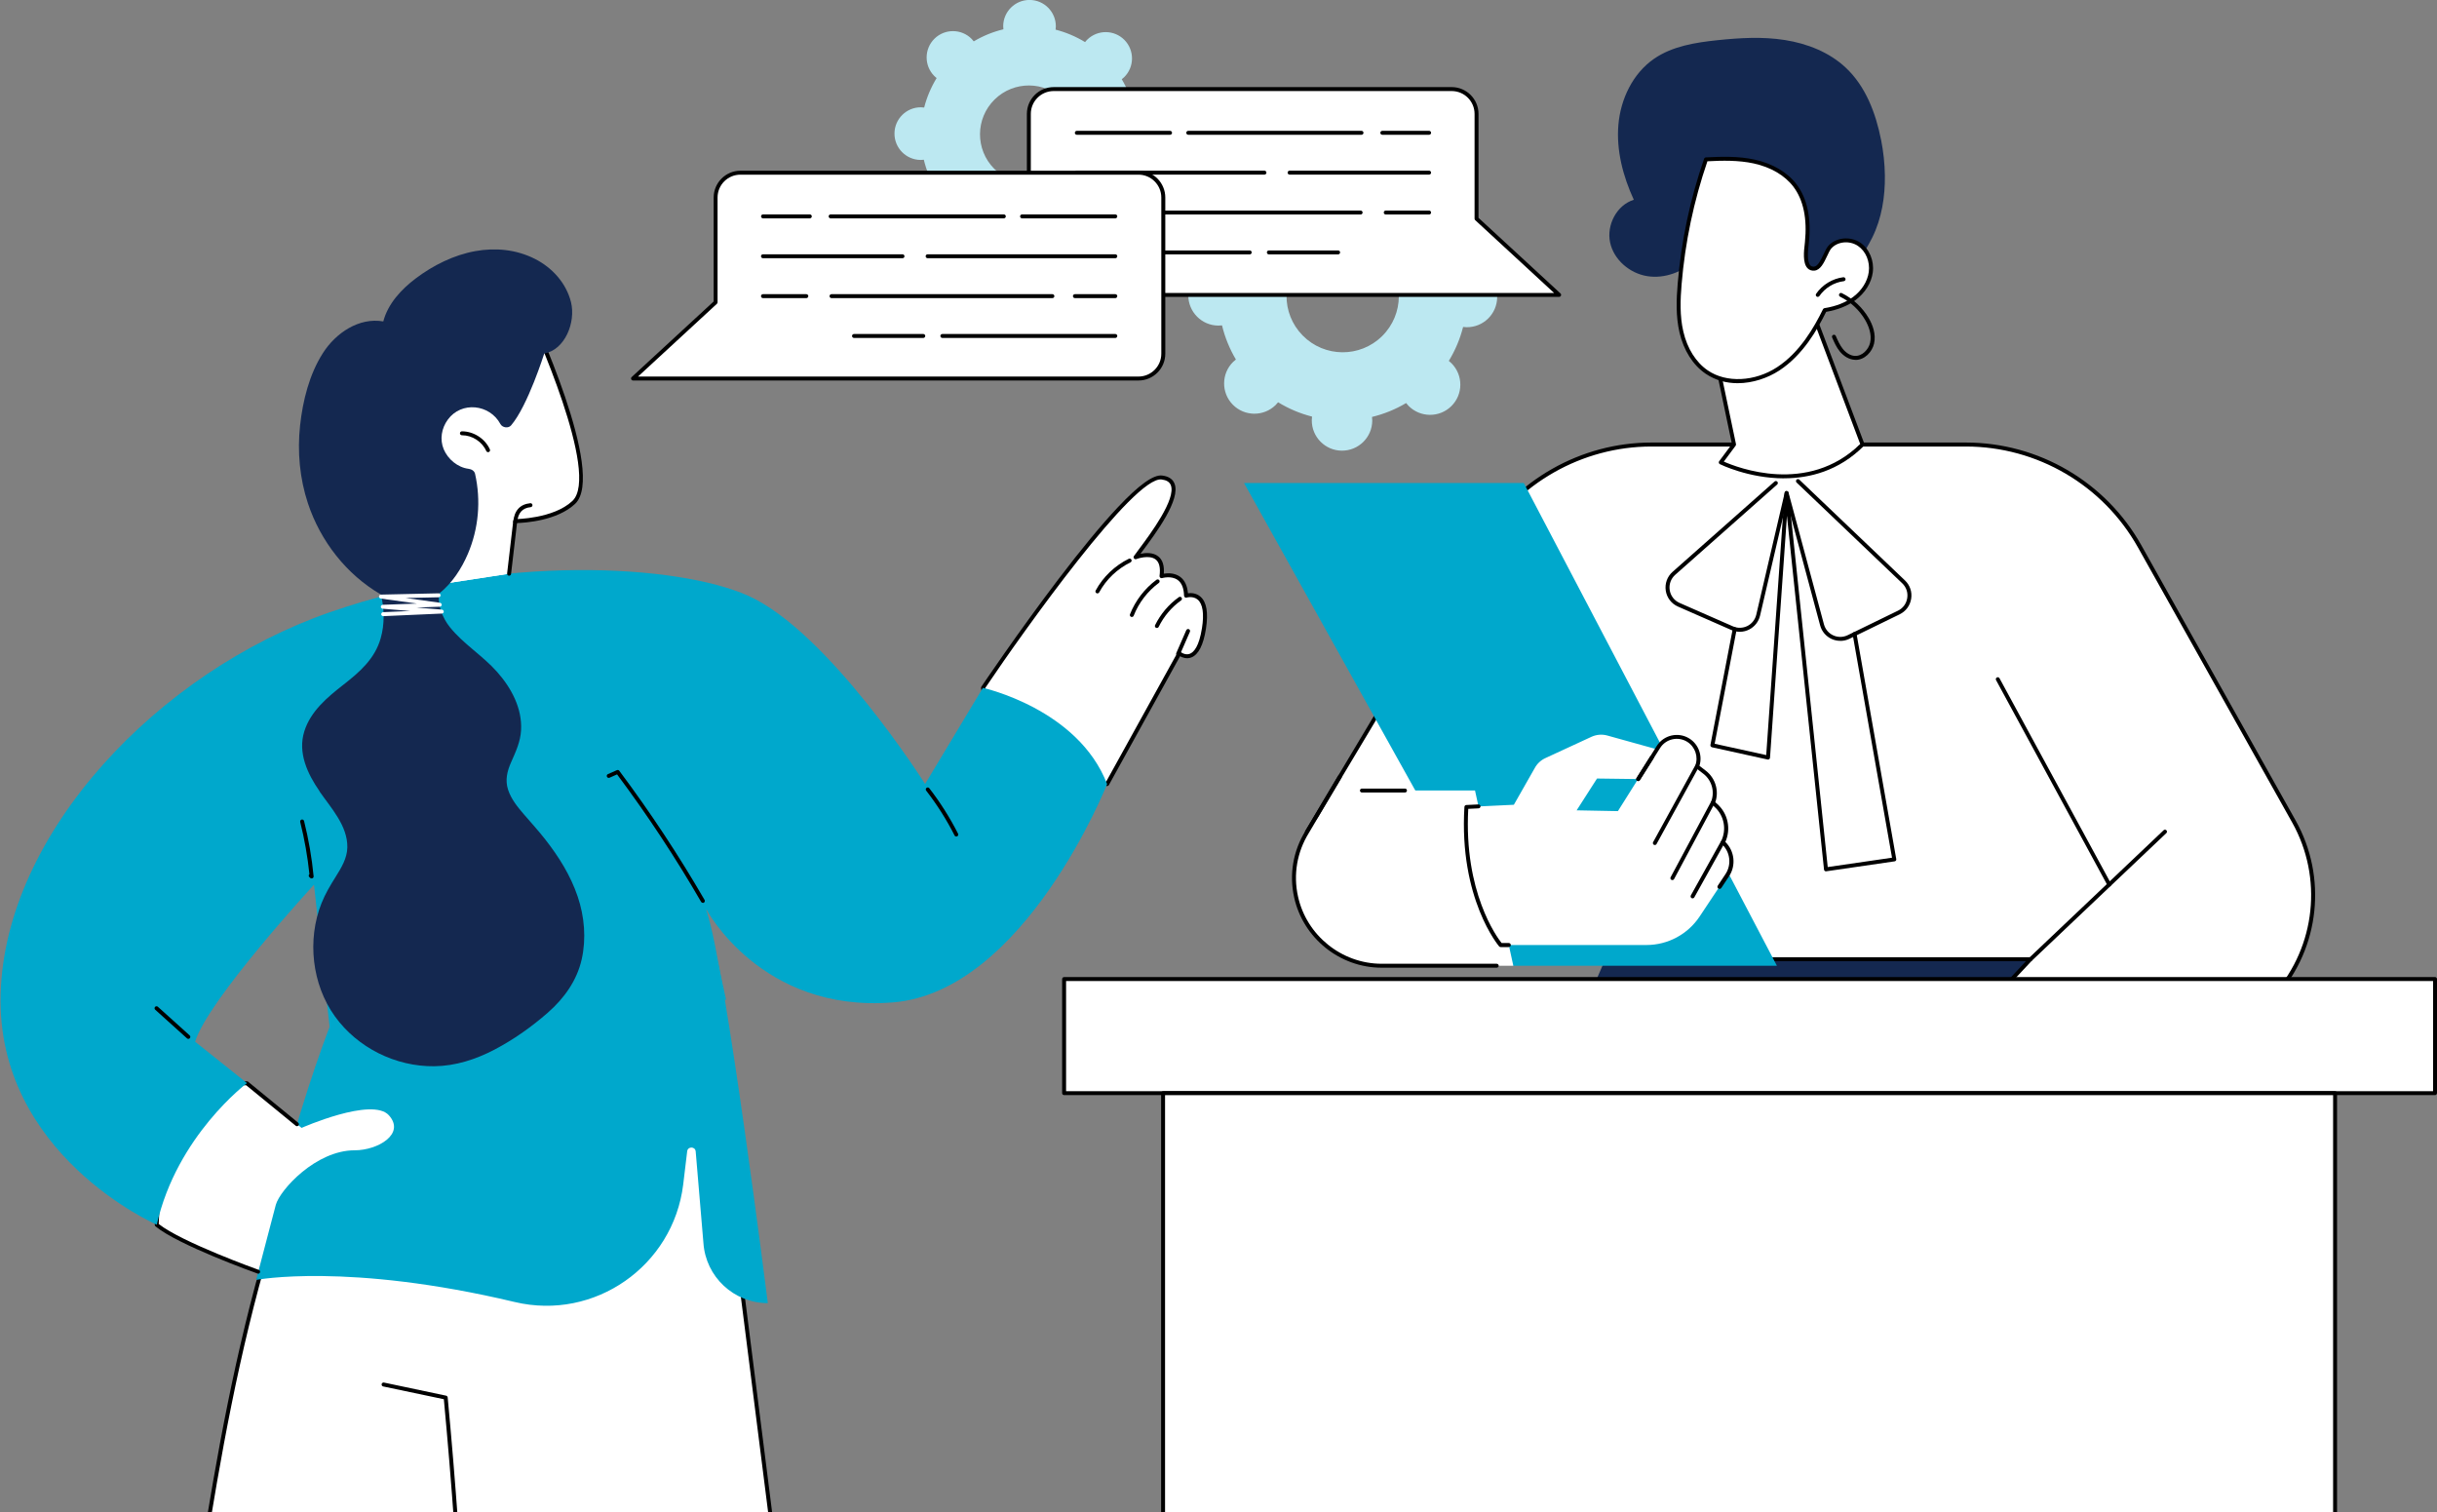 <?xml version="1.0" encoding="UTF-8"?><svg id="Illustration" xmlns="http://www.w3.org/2000/svg" width="494.93" height="307.05" xmlns:xlink="http://www.w3.org/1999/xlink" viewBox="0 0 494.93 307.05"><rect x="0" y="0" width="494.93" height="307.05" fill="#808080" stroke="none"/><defs><clipPath id="clippath"><rect x="-5.07" y="37.54" width="252.55" height="295.41" style="fill:none;"/></clipPath></defs><path d="m434.66,328.73h-73.72l5.88-45.58-28.36,45.58h-70.8l63.91-146.66,80.8-5.53,15.59,43.92c11.2,31.55,14.09,65.47,8.39,98.47l-1.69,9.8Z" style="fill:#142850;"/><path d="m265.4,168.95l35.25-58.98c7.3-12.22,20.49-19.7,34.72-19.7h63.88c14.63,0,28.12,7.9,35.28,20.67l31.34,55.9c6.35,11.33,4.86,25.43-3.72,35.19l-42.96,48.83-18.23-20.63c-5.98-6.77-5.84-16.98.33-23.58l11.08-11.85h-86.32l-60.65-25.86Z" style="fill:#fff;"/><path d="m419.19,251.26c-.12,0-.22-.05-.3-.14l-18.23-20.63c-6.15-6.96-6.01-17.33.34-24.12l10.45-11.17h-85.39c-.05,0-.11-.01-.16-.03l-60.65-25.86c-.11-.05-.19-.13-.22-.24-.04-.11-.02-.23.04-.33l35.25-58.98c7.33-12.27,20.77-19.89,35.06-19.89h63.88c14.76,0,28.41,8,35.63,20.87l31.34,55.9c6.42,11.46,4.91,25.78-3.77,35.65l-42.96,48.83c-.08.09-.19.14-.3.14h0Zm-93.05-56.86h86.24c.16,0,.3.09.37.24.06.15.03.32-.08.43l-11.08,11.85c-6.06,6.48-6.2,16.38-.33,23.04l17.93,20.29,42.66-48.49c8.45-9.61,9.93-23.56,3.67-34.72l-31.34-55.9c-7.08-12.62-20.46-20.46-34.93-20.46h-63.88c-14.01,0-27.18,7.47-34.37,19.5l-35.01,58.58,60.15,25.64Z"/><path d="m419.36,244.62l-15.74-17.69c-4.33-4.87-4.11-12.26.49-16.87,2.29-2.29,6.21-1.21,7,1.93l8.25,32.63Z" style="fill:#fff;"/><path d="m419.36,245.02c-.11,0-.22-.05-.3-.13l-15.74-17.69c-4.47-5.02-4.24-12.67.51-17.42,1.18-1.18,2.84-1.62,4.45-1.18,1.61.44,2.81,1.67,3.22,3.29l8.25,32.63c.05.18-.04.37-.2.45-.06.03-.12.05-.19.05Zm-12.32-35.79c-.98,0-1.93.39-2.65,1.11-4.45,4.45-4.66,11.62-.48,16.32l14.65,16.46-7.85-31.04c-.34-1.33-1.33-2.35-2.66-2.71-.34-.09-.68-.14-1.02-.14Z"/><path d="m412.37,195.21c-.11,0-.21-.04-.29-.13-.15-.16-.15-.41.02-.57l27.31-25.91c.16-.15.41-.15.57.02.15.16.15.41-.02.57l-27.31,25.91c-.08.07-.18.11-.28.11Z"/><path d="m428.37,180.03c-.14,0-.28-.08-.35-.21l-22.64-41.7c-.11-.19-.03-.44.16-.54.19-.11.44-.03.54.16l22.64,41.7c.11.19.03.44-.16.54-.06.03-.13.05-.19.05Z"/><path d="m373.74,130.14c-.6,0-1.2-.13-1.76-.38-1.15-.53-2-1.53-2.33-2.76l-6.78-25.23-5.42,23.25c-.29,1.23-1.1,2.26-2.23,2.83-1.13.57-2.44.6-3.6.09l-10.84-4.76c-1.33-.58-2.26-1.79-2.48-3.22-.22-1.43.29-2.87,1.38-3.83l20.71-18.34c.17-.15.42-.13.57.03.15.17.13.42-.03.57l-20.71,18.34c-.88.78-1.3,1.94-1.12,3.1.18,1.16.93,2.14,2.01,2.61l10.84,4.76c.94.41,2,.38,2.92-.07.92-.46,1.57-1.29,1.81-2.29l5.78-24.8c.04-.18.2-.31.38-.31.17,0,.35.12.39.3l7.2,26.77c.27.99.96,1.81,1.89,2.23.94.43,2,.41,2.93-.04l10.2-4.97c1.03-.5,1.71-1.43,1.89-2.56.18-1.13-.2-2.23-1.02-3.01l-21.45-20.46c-.16-.15-.17-.41-.01-.57.15-.16.41-.17.57-.01l21.45,20.46c1.02.97,1.48,2.33,1.26,3.72-.22,1.39-1.07,2.54-2.33,3.16l-10.2,4.97c-.59.29-1.22.43-1.85.43Z"/><path d="m370.84,176.95c-.09,0-.18-.03-.25-.08-.09-.07-.14-.17-.15-.28l-7.53-71.85-3.44,49.14c0,.12-.07.22-.16.29-.09.07-.21.1-.33.07l-11.3-2.49c-.21-.05-.35-.25-.31-.47l4.53-23.57c.04-.22.25-.36.47-.32.22.04.36.25.32.47l-4.46,23.18,10.47,2.3,3.73-53.26c.01-.21.19-.37.39-.37.21,0,.38.15.41.36l7.96,76.01,13.06-1.9-8-45.37c-.04-.22.11-.43.33-.46.22-.04.43.11.46.33l8.07,45.78c.02.11,0,.22-.07.3-.06.09-.16.15-.27.16l-13.88,2.02s-.04,0-.06,0Z"/><polygon points="307.26 196.12 252.65 98.09 309.47 98.09 360.87 196.12 307.26 196.12" style="fill:#00a8cc;"/><path d="m280.59,196.12h26.75l-7.78-35.59h-18.96c-11.36,0-19.81,10.5-17.38,21.59,1.79,8.17,9.02,13.99,17.38,13.99Z" style="fill:#fff;"/><path d="m303.96,196.52h-23.37c-8.49,0-15.96-6.02-17.77-14.31-1.02-4.64-.2-9.42,2.29-13.45l6.66-11.25c.11-.19.36-.25.55-.14.19.11.25.36.14.55l-6.66,11.26c-2.39,3.86-3.17,8.42-2.19,12.86,1.73,7.92,8.88,13.68,16.99,13.68h23.37c.22,0,.4.18.4.4s-.18.4-.4.4Z"/><path d="m285.34,160.94h-8.75c-.22,0-.4-.18-.4-.4s.18-.4.4-.4h8.75c.22,0,.4.18.4.4s-.18.4-.4.4Z"/><path d="m297.81,163.89l9.64-.46,4.25-7.47c.48-.88,1.23-1.58,2.14-2l9.37-4.33c1.01-.46,2.15-.56,3.22-.26l10.08,2.8-3.83,6.04-8.34-.11-4.14,6.46,8.38.16,8.2-13.03c1.3-2.06,4.01-2.68,6.08-1.4,1.8,1.12,2.55,3.36,1.78,5.34l1.54,1.19c1.88,1.45,2.56,3.97,1.67,6.17l.63.57c2.1,1.89,2.67,4.95,1.39,7.48,1.93,1.69,2.31,4.55.89,6.68l-5.58,8.4c-2.4,3.61-6.45,5.79-10.79,5.79h-29.62s-8.09-9.33-6.96-28.04Z" style="fill:#fff;"/><path d="m306.42,192.33h-1.66c-.12,0-.23-.05-.3-.14-.08-.09-8.18-9.67-7.05-28.33.01-.2.18-.37.38-.38l2.46-.12c.22,0,.41.16.42.38.01.22-.16.41-.38.42l-2.1.1c-.92,16.87,5.81,26.04,6.77,27.25h1.47c.22,0,.4.18.4.4s-.18.4-.4.4Z"/><path d="m349.19,180.5c-.08,0-.15-.02-.22-.07-.18-.12-.23-.37-.11-.56l1.57-2.36c1.3-1.96.95-4.61-.82-6.16-.14-.12-.18-.32-.09-.48,1.19-2.35.66-5.23-1.3-7l-.63-.57c-.12-.11-.17-.29-.1-.45.82-2.02.18-4.37-1.54-5.7l-1.54-1.19c-.14-.11-.19-.3-.13-.46.69-1.79,0-3.83-1.62-4.85-1.87-1.17-4.35-.6-5.52,1.27l-4.09,6.51c-.12.19-.37.24-.55.13-.19-.12-.24-.37-.13-.55l4.09-6.51c1.41-2.24,4.38-2.92,6.63-1.52,1.87,1.17,2.7,3.46,2.05,5.54l1.32,1.02c1.93,1.5,2.69,4.08,1.9,6.37l.43.39c2.15,1.94,2.79,5.06,1.61,7.68,1.88,1.84,2.21,4.79.74,7l-1.57,2.36c-.08.12-.2.18-.33.18Z"/><path d="m332.68,158.61c-.07,0-.15-.02-.21-.06-.19-.12-.24-.37-.12-.55l2.77-4.36c.12-.19.37-.24.55-.12.19.12.24.37.12.55l-2.77,4.36c-.08.12-.21.19-.34.19Z"/><path d="m336.08,171.61c-.07,0-.13-.02-.19-.05-.19-.11-.27-.35-.16-.54l8.55-15.57c.11-.19.35-.27.54-.16.19.11.27.35.16.54l-8.55,15.57c-.07.13-.21.21-.35.21Z"/><path d="m339.64,178.73c-.06,0-.13-.02-.19-.05-.2-.1-.27-.35-.16-.54l8.2-15.32c.1-.2.35-.27.54-.16.2.1.27.35.16.54l-8.2,15.32c-.07.13-.21.21-.35.21Z"/><path d="m343.74,182.44c-.07,0-.13-.02-.19-.05-.19-.11-.26-.35-.16-.55l6.12-10.99c.11-.19.35-.26.55-.16.19.11.26.35.16.55l-6.12,10.99c-.07.13-.21.21-.35.21Z"/><path d="m411.11,211.99l-8.9,2.44-21.55-11.1c-2.8-1.44-6.2.76-5.85,3.9.16,1.39.68,2.87,1.84,4.27,3.96,4.77,5.54,4.89,4.67,8.12-.66,2.43-16.79,18.28-24.75,25.98-2.48,2.4-2.77,6.26-.69,9.01l.13.18-.03.03c-1.66,1.83-1.67,4.62-.04,6.47,1.55,1.76,4.14,2.15,6.14.95l1.14-.69c1.8,1.8,4.54,2.27,6.84,1.17l47.94-23.02-6.9-27.71Z" style="fill:#fff;"/><path d="m367.47,263.71c-1.56,0-3.1-.57-4.3-1.66l-.88.53c-2.17,1.31-4.97.88-6.65-1.02-1.71-1.93-1.75-4.8-.15-6.78-2.13-2.9-1.8-6.95.8-9.46,14.98-14.51,24.19-24.15,24.64-25.8.58-2.14.06-2.69-1.87-4.72-.73-.77-1.63-1.73-2.72-3.04-1.09-1.32-1.74-2.83-1.93-4.48-.18-1.58.51-3.07,1.84-3.99,1.37-.94,3.13-1.06,4.59-.31l21.41,11.03,8.75-2.4c.1-.03.22-.01.31.04.09.05.16.14.19.25l6.9,27.71c.05.18-.04.38-.22.46l-47.94,23.02c-.88.42-1.83.63-2.76.63Zm-4.25-2.56c.1,0,.21.04.28.12,1.68,1.68,4.24,2.12,6.38,1.09l47.65-22.88-6.72-26.99-8.5,2.34c-.1.03-.2.02-.29-.03l-21.55-11.1c-1.2-.62-2.64-.52-3.77.25-1.08.75-1.64,1.96-1.5,3.24.17,1.5.76,2.87,1.75,4.06,1.07,1.29,1.96,2.24,2.68,3,1.95,2.06,2.75,2.91,2.06,5.48-.63,2.35-13.86,15.53-24.85,26.17-2.33,2.25-2.61,5.9-.65,8.48l.13.18c.12.15.11.37-.02.51,0,0-.03.03-.03.03-1.52,1.68-1.54,4.23-.04,5.94,1.42,1.61,3.79,1.98,5.64.87l1.14-.69c.06-.04.14-.06.21-.06Z"/><path d="m356.01,255.19c-.13,0-.25-.06-.33-.17-.13-.18-.08-.43.1-.56l26.51-18.2c.18-.13.43-.08.56.1.13.18.08.43-.1.56l-26.51,18.2c-.07.05-.15.07-.23.07Z"/><path d="m363.23,261.95c-.13,0-.26-.07-.34-.19-.12-.19-.06-.44.13-.55l24.77-15.52c.19-.12.44-.06.55.13.12.19.06.44-.13.55l-24.77,15.52c-.07.04-.14.06-.21.06Z"/><polygon points="366 57.76 378.26 90.27 363.06 96.45 349.47 93.89 352.17 90.27 347.86 69.74 366 57.76" style="fill:#fff;"/><path d="m362.31,97.14c-7.18,0-12.92-2.83-13.02-2.88-.11-.05-.18-.15-.21-.27-.03-.12,0-.24.07-.33l2.59-3.48-4.27-20.36c-.03-.16.03-.33.17-.42l18.14-11.98c.1-.07.23-.08.34-.05.12.04.21.13.25.24l12.26,32.51c.06.15.02.31-.09.43-5.1,5.1-11.04,6.58-16.23,6.58Zm-12.22-3.4c2.67,1.19,17.06,6.84,27.7-3.57l-11.99-31.8-17.49,11.55,4.25,20.27c.02.11,0,.23-.07.32l-2.4,3.23Z"/><path d="m382.02,28.39c-1.07-5.42-3.13-10.86-7.16-14.64-3.35-3.15-7.82-4.9-12.37-5.62s-9.18-.44-13.75.04c-4.47.47-9.11,1.21-12.81,3.76-4.32,2.98-6.8,8.17-7.25,13.4-.45,5.22.94,10.47,3.13,15.24-3.46,1.07-5.56,5.1-4.82,8.64.74,3.54,3.98,6.3,7.55,6.87,3.58.57,7.32-.88,9.89-3.43,2.76-2.73,4.58-6.81,8.3-7.93,1.98,2.13,3.57,4.59,5.35,6.89,1.78,2.3,3.82,4.49,6.4,5.83,2.58,1.34,5.8,1.73,8.4.41,1.84-.94,3.53-2.77,4.52-4.57.92-1.69,2.01-3.34,2.86-5.08,1.9-3.88,2.6-8.26,2.54-12.56-.03-2.43-.3-4.86-.77-7.25Z" style="fill:#142850;"/><path d="m371.63,50.17c1.45-1.6,4.13-1.77,5.93-.56,1.8,1.21,2.66,3.54,2.37,5.68-.29,2.14-1.62,4.06-3.35,5.35-1.74,1.29-3.85,2-5.99,2.34-2.26,4.61-5.15,9.12-9.46,11.93-4.3,2.81-10.29,3.54-14.53.64-2.71-1.85-4.39-4.93-5.13-8.12-.74-3.19-.63-6.51-.36-9.78.71-8.61,2.51-17.13,5.35-25.29,3.27-.17,6.58-.26,9.77.44,3.2.7,6.31,2.26,8.29,4.86,2.45,3.22,2.85,7.57,2.43,11.59-.13,1.26-.85,5.47,1.47,5.31,1.56-.11,2.28-3.37,3.2-4.39Z" style="fill:#fff;"/><path d="m352.91,77.82c-2.26,0-4.52-.57-6.53-1.94-2.57-1.76-4.45-4.73-5.29-8.36-.77-3.32-.63-6.72-.37-9.9.72-8.65,2.52-17.19,5.37-25.39.05-.15.2-.26.36-.27,3.2-.16,6.61-.27,9.88.45,3.64.79,6.67,2.57,8.52,5.01,2.18,2.87,3.03,6.87,2.51,11.87-.01.11-.03.24-.04.39-.12,1.03-.41,3.43.35,4.22.19.19.42.27.74.25.78-.05,1.41-1.41,1.93-2.49.33-.7.64-1.36,1-1.76,1.54-1.7,4.43-1.98,6.45-.63,1.85,1.24,2.87,3.68,2.55,6.06-.29,2.13-1.57,4.17-3.51,5.62-1.58,1.17-3.58,1.97-5.96,2.38-1.81,3.67-4.75,8.8-9.51,11.91-2.33,1.52-5.38,2.58-8.45,2.58Zm-6.15-45.07c-2.77,8.06-4.53,16.45-5.24,24.94-.26,3.12-.4,6.45.35,9.65.8,3.44,2.56,6.24,4.96,7.88,3.76,2.58,9.56,2.31,14.08-.65,4.67-3.05,7.56-8.18,9.32-11.77.06-.12.17-.2.3-.22,2.34-.37,4.29-1.14,5.81-2.27,1.77-1.32,2.93-3.17,3.19-5.08.28-2.09-.6-4.22-2.2-5.29-1.7-1.14-4.12-.92-5.4.5-.28.31-.57.92-.87,1.57-.63,1.34-1.35,2.87-2.6,2.95-.56.04-1.03-.13-1.38-.5-1.01-1.07-.72-3.54-.56-4.87.02-.14.03-.27.04-.38.49-4.8-.3-8.6-2.35-11.31-1.74-2.29-4.6-3.96-8.05-4.71-3.09-.67-6.33-.6-9.4-.44Zm24.88,17.42h0,0Z"/><path d="m369.17,60.29c-.08,0-.16-.02-.23-.07-.18-.13-.23-.37-.1-.56,1.25-1.83,3.32-3.09,5.52-3.36.22-.02.42.13.45.35.03.22-.13.42-.35.45-1.98.24-3.83,1.37-4.96,3.02-.08.11-.2.17-.33.17Z"/><path d="m376.82,73.06c-.08,0-.16,0-.24,0-1.05-.08-2.12-.69-2.93-1.68-.7-.86-1.14-1.87-1.56-2.84-.09-.2,0-.44.21-.53.2-.09.44,0,.53.21.4.92.82,1.88,1.45,2.66.67.82,1.53,1.33,2.36,1.39,1.55.12,2.84-1.3,3.16-2.67.39-1.7-.32-3.42-.97-4.56-1.18-2.05-3.01-3.75-5.13-4.79-.2-.1-.28-.34-.18-.54.1-.2.34-.28.54-.18,2.27,1.11,4.21,2.93,5.48,5.11.73,1.26,1.51,3.18,1.06,5.14-.38,1.66-1.87,3.31-3.76,3.31Z"/><rect x="216.11" y="198.82" width="278.42" height="23.17" style="fill:#fff;"/><path d="m494.53,222.39H216.11c-.22,0-.4-.18-.4-.4v-23.17c0-.22.18-.4.4-.4h278.42c.22,0,.4.18.4.4v23.17c0,.22-.18.4-.4.4Zm-278.01-.8h277.61v-22.37H216.51v22.37Z"/><rect x="236.21" y="221.99" width="238.02" height="110.75" style="fill:#fff;"/><path d="m474.23,333.15c-.22,0-.4-.18-.4-.4v-110.35h-237.22v110.35c0,.22-.18.4-.4.4s-.4-.18-.4-.4v-110.75c0-.22.18-.4.4-.4h238.02c.22,0,.4.18.4.4v110.75c0,.22-.18.4-.4.4Z"/><g style="clip-path:url(#clippath);"><path d="m103.67,207.54l39.94-1.27s37.52,293.55,41.79,338.45l9.95,10.76c3.15,3.41.73,8.93-3.9,8.93h-75.4c-9.05,0-16.45-7.2-16.69-16.25l-4.22-156.75s-12.8,93.96-78.71,154.48l3.5,5.11c3.89,5.69-.18,13.41-7.07,13.41H2.89c-11.83,0-22.95-8.9-30.95-17.63-10.06-10.99-13-15.32-21.51-29.24-2.09-3.43-4.26-10.29-.24-15.49,17.03-22.01,64.48-84.51,76.36-112.82,14.55-34.68,12.68-123.39,46.25-179.55l30.86-2.13Z" style="fill:#fff;"/><path d="m191.44,564.81h-75.4c-9.33,0-16.84-7.31-17.09-16.64l-4.11-152.55c-1.45,8.11-5.43,27.27-13.98,50.47-6.65,18.05-14.73,34.99-24,50.33-11.53,19.08-24.96,35.74-39.92,49.52l3.3,4.83c1.91,2.8,2.11,6.25.53,9.25-1.58,3-4.55,4.79-7.94,4.79H2.89c-12.39,0-23.83-9.66-31.24-17.76-9.95-10.87-12.97-15.26-21.55-29.3-2.06-3.37-4.42-10.51-.21-15.95,19.05-24.62,64.62-84.88,76.3-112.73,5.49-13.08,8.62-33.82,12.25-57.83,5.85-38.68,13.12-86.81,34.03-121.77.07-.11.19-.19.32-.19l30.86-2.13s0,0,.01,0l39.94-1.27c.21,0,.38.14.41.35.37,2.93,37.49,293.47,41.78,338.33l9.86,10.66c1.57,1.69,1.97,4.06,1.04,6.17-.92,2.11-2.93,3.43-5.24,3.43Zm-96.31-173.8s.01,0,.02,0c.21.01.37.18.38.39l4.22,156.75c.24,8.89,7.39,15.86,16.29,15.86h75.4c1.98,0,3.71-1.13,4.5-2.95.79-1.82.45-3.85-.89-5.31l-9.95-10.76c-.06-.06-.1-.15-.1-.23-4.16-43.66-40.23-326.22-41.75-338.08l-39.56,1.26-30.64,2.12c-20.74,34.81-27.99,82.76-33.81,121.3-3.64,24.06-6.78,44.84-12.31,58.02-11.73,27.94-57.34,88.27-76.41,112.91-3.94,5.09-1.69,11.85.26,15.04,8.55,13.99,11.56,18.36,21.46,29.18,7.31,7.98,18.55,17.49,30.65,17.49h9.96c3.09,0,5.79-1.63,7.23-4.36,1.44-2.73,1.26-5.88-.49-8.42l-3.5-5.11c-.11-.16-.09-.39.06-.52,33.99-31.2,53.54-71.48,63.97-99.77,11.29-30.66,14.59-54.23,14.62-54.46.03-.2.2-.35.4-.35Z"/><path d="m95.69,387.86c-.22,0-.4-.18-.4-.4-.22-34.35-1.95-69.1-5.15-103.31l-12.32-2.59c-.22-.05-.36-.26-.31-.48.05-.22.26-.36.48-.31l12.61,2.66c.17.04.3.18.32.36,3.22,34.32,4.96,69.2,5.18,103.67,0,.22-.18.4-.4.4h0Z"/><path d="m71.08,198.85s-8.77,16.48-19.04,61.07c0,0,18.59-3.58,52.49,4.49,16.22,3.86,32.18-7.3,34.22-23.84.3-2.47.58-4.75.81-6.76.12-1.04,1.64-1.02,1.73.03l1.57,18.59c.47,6.87,6.19,12.21,13.08,12.21,0,0-8.59-68.3-12.37-79.38l-72.49,13.59Z" style="fill:#00a8cc;"/><path d="m33.09,219.98h17.08l11.08,9.07s14.34-6.34,17.73-2.56c3.4,3.78-2.23,7.11-6.95,7.11-7.87,0-15.14,8.01-16.01,11.05l-3.57,13.6s-15.98-5.71-20.6-9.52l1.25-28.75Z" style="fill:#fff;"/><path d="m52.44,258.65s-.09,0-.14-.02c-.66-.23-16.1-5.78-20.72-9.58-.1-.08-.15-.2-.15-.33l1.25-28.75c0-.21.19-.38.4-.38h17.07c.09,0,.18.03.25.09l10.16,8.32c.17.14.2.39.06.56-.14.17-.39.2-.56.06l-10.05-8.22h-16.55l-1.22,28.17c4.71,3.72,20.17,9.27,20.32,9.32.21.07.32.3.24.51-.06.16-.21.27-.38.27Z"/><path d="m201.85,150.35l-2.23-10.66s29.3-43.57,36.33-42.71c7.03.85-3.56,13.62-5.32,16.19,0,0,6.11-2.35,5.27,3.85,0,0,4.83-1.47,4.98,3.95,0,0,4.92-1.54,3.64,6.64-1.29,8.18-5.01,5.1-5.01,5.1l-14.67,26.53-22.98-8.88Z" style="fill:#fff;"/><path d="m224.84,159.64s-.1,0-.14-.03l-22.98-8.88c-.13-.05-.22-.16-.25-.29l-2.23-10.66c-.02-.11,0-.22.06-.31.07-.11,7.43-11.03,15.54-21.7,4.77-6.27,8.87-11.24,12.19-14.76,4.28-4.55,7.22-6.65,8.98-6.44,1.28.15,2.12.69,2.5,1.59,1.38,3.22-3.78,10.14-6.55,13.85-.12.16-.23.31-.33.45,1.03-.21,2.54-.31,3.6.53.88.69,1.25,1.87,1.13,3.51.77-.12,2.16-.19,3.29.62.94.68,1.48,1.81,1.61,3.36.61-.08,1.66-.07,2.53.68,1.26,1.08,1.63,3.27,1.13,6.51-.52,3.33-1.53,5.3-2.99,5.85-.94.35-1.79.02-2.27-.25l-14.46,26.15c-.07.13-.21.21-.35.21Zm-22.64-9.58l22.45,8.68,14.5-26.23c.06-.1.16-.18.28-.2.12-.02.24,0,.33.09,0,0,.92.74,1.88.37.8-.31,1.88-1.46,2.47-5.22.46-2.9.16-4.9-.86-5.77-.95-.82-2.25-.42-2.26-.42-.12.04-.25.02-.35-.06-.1-.07-.16-.19-.17-.32-.04-1.54-.48-2.61-1.3-3.2-1.29-.93-3.14-.38-3.16-.38-.13.04-.27.01-.38-.08-.1-.09-.16-.22-.14-.36.22-1.63-.04-2.75-.77-3.33-1.35-1.07-3.93-.1-3.95-.09-.16.06-.35.01-.46-.13-.11-.14-.12-.33-.02-.48.22-.32.57-.8,1.02-1.39,2.29-3.07,7.65-10.26,6.45-13.06-.27-.63-.88-.99-1.86-1.11-5.56-.68-27.66,30.24-35.85,42.4l2.15,10.28Z"/><path d="m222.87,120.51c-.06,0-.13-.02-.19-.05-.19-.11-.27-.35-.16-.54,1.5-2.77,3.89-5.05,6.72-6.44.2-.1.44-.01.54.18.1.2.01.44-.18.54-2.68,1.31-4.94,3.47-6.37,6.1-.07.13-.21.21-.35.21Z"/><path d="m229.87,125.3s-.1,0-.15-.03c-.21-.08-.31-.31-.23-.52,1.08-2.76,2.99-5.25,5.38-7.01.18-.13.43-.09.56.08.13.18.09.43-.08.56-2.27,1.67-4.08,4.03-5.11,6.66-.06.16-.21.25-.37.25Z"/><path d="m234.95,127.53c-.06,0-.12-.01-.18-.04-.2-.1-.28-.34-.18-.54,1.11-2.25,2.77-4.22,4.82-5.68.18-.13.43-.09.56.09.13.18.09.43-.09.56-1.94,1.38-3.51,3.24-4.56,5.38-.07.14-.21.22-.36.22Z"/><path d="m239.26,133.19c-.05,0-.11-.01-.16-.03-.2-.09-.3-.33-.21-.53l2.03-4.65c.09-.2.33-.3.53-.21.2.09.3.33.21.53l-2.03,4.65c-.07.15-.21.24-.37.24Z"/><path d="m199.63,139.69s19.32,4.24,25.21,19.54c0,0-16.74,42.2-43.53,44.34-26.79,2.15-37.89-18.95-37.89-18.95l4.04,18.4s-65.5.72-80.49,5.72l-3.2-29.08s-21.62,23.48-24.14,31.89l10.53,8.41s-14.25,10.68-18.32,28.75c0,0-32.63-14.2-31.71-46.9s32.08-65.38,66.84-77.47c34.77-12.09,70.87-9.63,84.89-3.4,16.45,7.32,36.02,38.27,36.02,38.27l11.74-19.54Z" style="fill:#00a8cc;"/><path d="m194.22,169.88c-.15,0-.29-.08-.36-.22-1.62-3.2-3.56-6.26-5.76-9.1-.14-.18-.1-.43.07-.56.18-.14.43-.1.56.07,2.23,2.88,4.19,5.99,5.84,9.23.1.2.02.44-.18.54-.06.03-.12.04-.18.04Z"/><path d="m63.28,178.39c-.1,0-.2-.04-.28-.11l-.18-.17c-.16-.15-.16-.41,0-.57,0,0,.01-.01.02-.02-.37-3.56-1-7.13-1.87-10.6-.05-.21.08-.43.29-.49.21-.05.43.08.49.29.92,3.68,1.58,7.46,1.94,11.23.02.17-.07.33-.23.4-.06.03-.11.04-.17.04Z"/><path d="m38.25,210.97c-.1,0-.19-.03-.27-.1l-6.46-5.82c-.16-.15-.18-.4-.03-.57.15-.16.4-.18.57-.03l6.46,5.82c.16.15.18.4.03.57-.08.09-.19.13-.3.13Z"/><path d="m142.74,183.35c-.14,0-.27-.07-.35-.2-5.16-8.92-10.9-17.63-17.07-25.89l-1.53.68c-.2.09-.44,0-.53-.21-.09-.2,0-.44.21-.53l1.82-.8c.17-.08.37-.02.48.13,6.26,8.36,12.09,17.19,17.32,26.23.11.19.05.44-.15.55-.06.04-.13.05-.2.05Z"/><path d="m107.04,62.53s15.77,33.58,9.47,39.5c-4.03,3.79-11.87,3.79-11.87,3.79l-1.25,10.69-18.09,2.77s-15.34-49.84,21.74-56.75Z" style="fill:#fff;"/><path d="m85.3,119.28s-15.34-49.84,21.74-56.75c0,0,15.77,33.58,9.47,39.5-4.03,3.79-11.87,3.79-11.87,3.79l-1.25,10.69-18.09,2.77Z" style="fill:#fff;"/><path d="m85.3,119.68c-.17,0-.33-.11-.38-.28-.08-.27-8.21-27.25,2.06-44.22,4.21-6.97,10.94-11.35,19.99-13.04.18-.03.36.06.44.22.65,1.38,15.82,33.92,9.38,39.97-3.65,3.43-10.18,3.84-11.79,3.89l-1.21,10.34c-.03.22-.23.38-.45.35-.22-.03-.38-.23-.35-.45l1.25-10.69c.02-.2.19-.35.4-.35.08,0,7.73-.05,11.6-3.68,5.72-5.37-7.93-35.51-9.43-38.76-8.66,1.68-15.1,5.92-19.15,12.6-10.08,16.66-2.06,43.31-1.98,43.57.07.21-.05.44-.27.5-.04.01-.08.02-.12.02Z"/><path d="m104.63,106.43s-.03,0-.04,0c-.22-.02-.38-.22-.36-.44.22-2.31,1.38-3.59,3.47-3.8.22-.02.42.14.44.36.02.22-.14.42-.36.44-1.69.17-2.57,1.15-2.75,3.08-.02.21-.19.36-.4.36Z"/><path d="m99.12,91.82c-.15,0-.3-.09-.37-.24-.83-1.88-2.85-3.19-4.91-3.19-.01,0-.02,0-.03,0-.22,0-.4-.18-.4-.4,0-.22.18-.4.4-.4,2.38,0,4.71,1.49,5.68,3.67.09.2,0,.44-.2.53-.05.02-.11.03-.16.03Z"/><path d="m64.89,160.72c2.34,3.37,5.73,6.99,5.65,11.37-.04,2.19-1.2,4.11-2.33,5.91-1.11,1.76-2.15,3.5-2.92,5.44-2.94,7.41-1.95,16.46,2.72,22.95,4.59,6.39,12.35,10.24,20.21,10.14,4.29-.05,8.4-1.39,12.18-3.36,3.88-2.03,7.59-4.65,10.88-7.54,3.3-2.9,5.88-6.48,6.86-10.82.94-4.2.56-8.66-.81-12.72-1.44-4.28-3.84-8.11-6.61-11.64-1.36-1.74-2.85-3.37-4.29-5.04-1.29-1.49-2.62-3.12-3.24-5.02-.64-1.97-.2-3.77.62-5.62.93-2.11,1.88-4.11,2.01-6.46.26-4.47-1.99-8.62-4.87-11.87-2.93-3.31-6.85-5.66-9.61-9.11-1.45-1.82-2.54-4.49-2.12-6.83,2.6-2.06,4.52-5.03,5.81-8.05,2.18-5.12,2.67-10.81,1.45-16.23-.15-.64-.75-.94-1.34-1.02-2.19-.28-4.17-1.94-5.02-3.95-.85-2.02-.45-4.3.83-6.04,2.75-3.77,8.5-3.14,10.67.89.4.75,1.61.95,2.18.28,3.39-3.96,6.73-14.6,6.73-14.6,4.18-.7,6.45-6.32,5.43-10.43-.97-3.88-3.84-7.03-7.37-8.8-3.76-1.89-7.98-2.3-12.1-1.55-4.34.79-8.51,2.87-12.02,5.51-2.95,2.22-5.67,5.13-6.63,8.76-4.94-.86-9.66,2.35-12.27,6.44-2.76,4.32-4.08,9.66-4.63,14.7-.58,5.29-.08,10.76,1.6,15.82,2.54,7.66,7.82,14.45,14.82,18.5.7,2.92.78,5.97-.05,8.89-1.19,4.18-4.26,6.84-7.56,9.42-3.26,2.55-6.64,5.35-7.94,9.44-1.39,4.38.64,8.67,3.1,12.22Z" style="fill:#142850;"/><path d="m77.82,125.12c-.21,0-.39-.17-.4-.38,0-.22.16-.41.38-.42l5.52-.24-5.61-.46c-.21-.02-.37-.2-.37-.41,0-.21.17-.38.39-.39l6.95-.25-7.36-1.02c-.21-.03-.36-.21-.35-.42.01-.21.18-.37.39-.38l11.71-.26c.21-.02.41.17.41.39,0,.22-.17.41-.39.41l-6.71.15,6.98.97c.21.03.36.21.35.42-.01.21-.18.37-.39.38l-4.72.17,5.15.42c.21.02.37.2.37.41,0,.21-.17.38-.38.39l-11.9.53s-.01,0-.02,0Z" style="fill:#fff;"/></g><path d="m250.59,46.5c.18.18.37.34.56.5-1.32,2.17-2.29,4.49-2.9,6.89-.24-.03-.49-.05-.74-.05-3.39-.02-6.16,2.71-6.18,6.1-.02,3.39,2.71,6.16,6.1,6.18.25,0,.5-.02.75-.04.58,2.41,1.52,4.74,2.82,6.93-.2.15-.39.31-.57.49-2.41,2.38-2.44,6.27-.05,8.69,2.38,2.41,6.27,2.44,8.69.06.18-.18.34-.37.5-.56,2.17,1.33,4.49,2.3,6.89,2.91-.03.24-.05.49-.05.74-.02,3.39,2.71,6.16,6.1,6.18,3.39.02,6.16-2.71,6.18-6.1,0-.25-.02-.5-.05-.75,2.41-.58,4.74-1.52,6.93-2.82.15.2.31.39.49.57,2.38,2.41,6.27,2.44,8.69.06s2.44-6.27.05-8.69c-.18-.18-.37-.34-.56-.5,1.32-2.17,2.29-4.49,2.9-6.89.24.03.49.05.74.05,3.39.02,6.16-2.71,6.18-6.1.02-3.39-2.71-6.16-6.1-6.18-.25,0-.5.02-.75.04-.58-2.41-1.52-4.74-2.82-6.93.2-.15.39-.31.57-.49,2.41-2.38,2.44-6.27.05-8.69-2.38-2.41-6.27-2.44-8.69-.06-.18.18-.34.37-.5.56-2.17-1.33-4.49-2.3-6.89-2.91.03-.24.05-.49.05-.75.02-3.39-2.71-6.16-6.1-6.18-3.39-.02-6.16,2.71-6.18,6.1,0,.25.02.5.05.75-2.41.58-4.74,1.52-6.93,2.82-.15-.2-.31-.39-.49-.57-2.38-2.41-6.27-2.44-8.69-.06-2.41,2.38-2.44,6.27-.05,8.69Zm30.21,5.62c4.43,4.48,4.38,11.71-.1,16.13-4.48,4.43-11.71,4.38-16.13-.11-4.43-4.48-4.38-11.71.1-16.13,4.48-4.43,11.71-4.38,16.13.11Z" style="fill:#bce8f1;"/><path d="m189.73,15.42c.15.16.32.3.49.43-1.15,1.89-2,3.91-2.53,5.99-.21-.03-.43-.05-.65-.05-2.95-.02-5.36,2.36-5.38,5.31-.02,2.95,2.36,5.36,5.31,5.38.22,0,.44-.01.65-.04.5,2.09,1.32,4.12,2.45,6.03-.17.13-.34.27-.49.42-2.1,2.07-2.12,5.46-.05,7.56,2.07,2.1,5.46,2.12,7.56.05.16-.15.3-.32.43-.49,1.89,1.15,3.91,2,5.99,2.53-.03.21-.05.43-.05.65-.02,2.95,2.36,5.36,5.31,5.38,2.95.02,5.36-2.36,5.38-5.31,0-.22-.01-.44-.04-.65,2.09-.5,4.12-1.32,6.02-2.45.13.17.27.34.42.49,2.07,2.1,5.46,2.12,7.56.05,2.1-2.07,2.12-5.46.05-7.56-.15-.16-.32-.3-.49-.43,1.15-1.89,2-3.91,2.53-5.99.21.03.43.05.65.05,2.95.02,5.36-2.36,5.38-5.31.02-2.95-2.36-5.36-5.31-5.38-.22,0-.44.01-.65.04-.5-2.09-1.32-4.12-2.45-6.03.17-.13.34-.27.49-.42,2.1-2.07,2.12-5.46.05-7.56-2.07-2.1-5.46-2.12-7.56-.05-.16.15-.3.32-.43.49-1.89-1.15-3.91-2-5.99-2.53.03-.21.05-.43.05-.65.02-2.95-2.36-5.36-5.31-5.38-2.95-.02-5.36,2.36-5.38,5.31,0,.22.01.44.04.65-2.09.5-4.12,1.32-6.02,2.45-.13-.17-.27-.34-.42-.49-2.07-2.1-5.46-2.12-7.56-.05-2.1,2.07-2.12,5.46-.05,7.56Zm26.28,4.89c3.85,3.9,3.81,10.18-.09,14.03-3.9,3.85-10.18,3.81-14.03-.09-3.85-3.9-3.81-10.18.09-14.03,3.9-3.85,10.18-3.81,14.03.09Z" style="fill:#bce8f1;"/><path d="m316.64,59.89h-102.65c-2.78,0-5.04-2.26-5.04-5.04v-31.72c0-2.78,2.26-5.04,5.04-5.04h80.84c2.78,0,5.04,2.26,5.04,5.04v21.29l16.78,15.47Z" style="fill:#fff;"/><path d="m316.64,60.29h-102.65c-3,0-5.44-2.44-5.44-5.44v-31.72c0-3,2.44-5.44,5.44-5.44h80.84c3,0,5.44,2.44,5.44,5.44v21.11l16.65,15.35c.12.11.16.29.1.44-.06.15-.21.26-.37.26Zm-102.65-41.8c-2.56,0-4.64,2.08-4.64,4.64v31.72c0,2.56,2.08,4.64,4.64,4.64h101.63l-16.02-14.78c-.08-.08-.13-.18-.13-.29v-21.29c0-2.56-2.08-4.64-4.64-4.64h-80.84Z"/><path d="m290.24,27.37h-9.51c-.22,0-.4-.18-.4-.4s.18-.4.4-.4h9.51c.22,0,.4.18.4.4s-.18.4-.4.4Z"/><path d="m276.51,27.37h-35.19c-.22,0-.4-.18-.4-.4s.18-.4.4-.4h35.19c.22,0,.4.18.4.4s-.18.4-.4.4Z"/><path d="m237.63,27.37h-18.94c-.22,0-.4-.18-.4-.4s.18-.4.4-.4h18.94c.22,0,.4.18.4.4s-.18.4-.4.4Z"/><path d="m290.24,35.46h-28.34c-.22,0-.4-.18-.4-.4s.18-.4.4-.4h28.34c.22,0,.4.18.4.4s-.18.4-.4.4Z"/><path d="m256.8,35.46h-38.12c-.22,0-.4-.18-.4-.4s.18-.4.4-.4h38.12c.22,0,.4.18.4.4s-.18.4-.4.4Z"/><path d="m290.24,43.56h-8.81c-.22,0-.4-.18-.4-.4s.18-.4.4-.4h8.81c.22,0,.4.18.4.4s-.18.4-.4.4Z"/><path d="m276.33,43.56h-44.86c-.22,0-.4-.18-.4-.4s.18-.4.4-.4h44.86c.22,0,.4.18.4.4s-.18.4-.4.4Z"/><path d="m226.89,43.56h-8.21c-.22,0-.4-.18-.4-.4s.18-.4.4-.4h8.21c.22,0,.4.18.4.4s-.18.4-.4.4Z"/><path d="m271.76,51.66h-14.07c-.22,0-.4-.18-.4-.4s.18-.4.4-.4h14.07c.22,0,.4.18.4.4s-.18.4-.4.4Z"/><path d="m253.81,51.66h-35.13c-.22,0-.4-.18-.4-.4s.18-.4.4-.4h35.13c.22,0,.4.18.4.4s-.18.4-.4.4Z"/><path d="m128.55,76.87h102.65c2.78,0,5.04-2.26,5.04-5.04v-31.72c0-2.78-2.26-5.04-5.04-5.04h-80.84c-2.78,0-5.04,2.26-5.04,5.04v21.29l-16.78,15.47Z" style="fill:#fff;"/><path d="m231.21,77.27h-102.65c-.17,0-.31-.1-.37-.26-.06-.15-.02-.33.1-.44l16.65-15.35v-21.11c0-3,2.44-5.44,5.44-5.44h80.84c3,0,5.44,2.44,5.44,5.44v31.72c0,3-2.44,5.44-5.44,5.44Zm-101.63-.8h101.63c2.56,0,4.64-2.08,4.64-4.64v-31.72c0-2.56-2.08-4.64-4.64-4.64h-80.84c-2.56,0-4.64,2.08-4.64,4.64v21.29c0,.11-.05.22-.13.29l-16.02,14.78Z"/><path d="m164.47,44.34h-9.51c-.22,0-.4-.18-.4-.4s.18-.4.4-.4h9.51c.22,0,.4.18.4.4s-.18.4-.4.4Z"/><path d="m203.87,44.34h-35.18c-.22,0-.4-.18-.4-.4s.18-.4.4-.4h35.18c.22,0,.4.18.4.4s-.18.4-.4.4Z"/><path d="m226.51,44.34h-18.94c-.22,0-.4-.18-.4-.4s.18-.4.4-.4h18.94c.22,0,.4.18.4.4s-.18.4-.4.4Z"/><path d="m183.29,52.44h-28.34c-.22,0-.4-.18-.4-.4s.18-.4.4-.4h28.34c.22,0,.4.18.4.4s-.18.4-.4.4Z"/><path d="m226.51,52.44h-38.12c-.22,0-.4-.18-.4-.4s.18-.4.4-.4h38.12c.22,0,.4.18.4.4s-.18.4-.4.4Z"/><path d="m163.76,60.54h-8.81c-.22,0-.4-.18-.4-.4s.18-.4.4-.4h8.81c.22,0,.4.18.4.4s-.18.4-.4.4Z"/><path d="m213.73,60.54h-44.86c-.22,0-.4-.18-.4-.4s.18-.4.4-.4h44.86c.22,0,.4.18.4.4s-.18.4-.4.4Z"/><path d="m226.51,60.54h-8.21c-.22,0-.4-.18-.4-.4s.18-.4.4-.4h8.21c.22,0,.4.18.4.4s-.18.4-.4.4Z"/><path d="m187.51,68.63h-14.07c-.22,0-.4-.18-.4-.4s.18-.4.4-.4h14.07c.22,0,.4.18.4.4s-.18.4-.4.4Z"/><path d="m226.51,68.63h-35.13c-.22,0-.4-.18-.4-.4s.18-.4.4-.4h35.13c.22,0,.4.18.4.4s-.18.4-.4.4Z"/></svg>